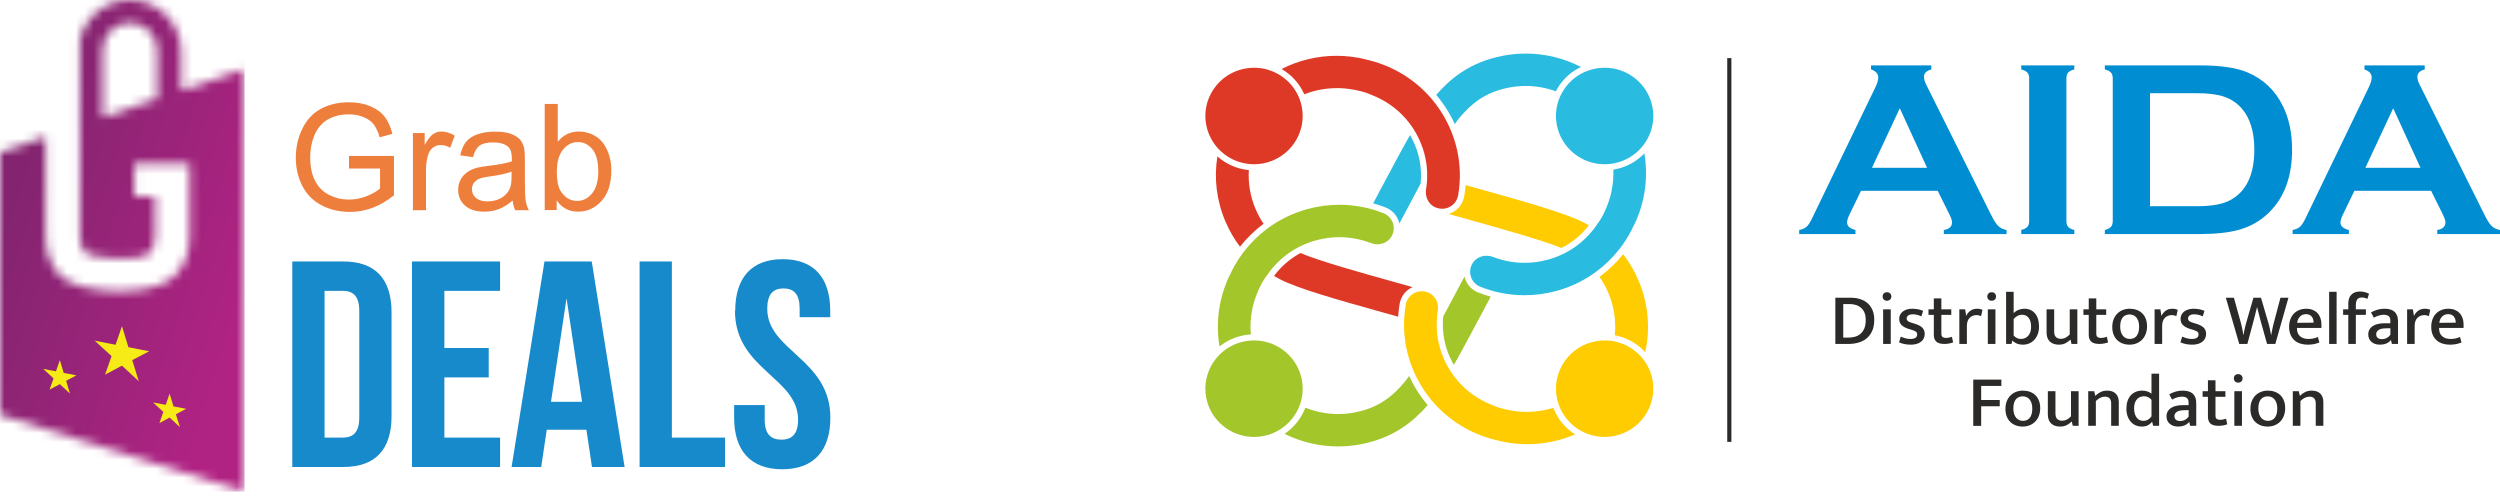 <svg width="280" height="56" viewBox="0 0 280 56" fill="none" xmlns="http://www.w3.org/2000/svg">
<mask id="mask0_1273_334" style="mask-type:luminance" maskUnits="userSpaceOnUse" x="0" y="0" width="28" height="56">
<path d="M17.614 11.048L11.481 13.133V5.605C11.481 3.913 12.862 2.545 14.541 2.545C16.22 2.545 17.601 3.926 17.601 5.605V11.048H17.614ZM0 17.046V46.453L27.39 55.077V7.717L20.282 10.141V5.741C20.282 2.586 17.696 0 14.541 0C11.833 0 9.545 1.895 8.949 4.427V26.483C8.949 27.281 9.152 27.904 9.572 28.337C10.087 28.879 15.692 29.461 16.748 28.337C17.154 27.904 17.371 27.281 17.371 26.483V21.974H15.042V18.332H21.229V26.483C21.229 28.324 20.661 29.813 19.523 30.937C17.032 33.401 8.8 32.913 6.81 30.937C5.673 29.813 5.104 28.324 5.104 26.483V15.313L4.305 15.584L0.014 17.046H0Z" fill="white"/>
</mask>
<g mask="url(#mask0_1273_334)">
<path d="M27.39 -0.014H0V55.063H27.39V-0.014Z" fill="url(#paint0_linear_1273_334)"/>
</g>
<path d="M62.361 19.144C62.361 20.173 62.496 20.918 62.781 21.378C63.241 22.123 63.864 22.502 64.649 22.502C65.285 22.502 65.84 22.231 66.301 21.676C66.761 21.121 67.005 20.295 67.005 19.198C67.005 18.102 66.788 17.249 66.341 16.707C65.894 16.179 65.353 15.909 64.73 15.909C64.107 15.909 63.539 16.179 63.078 16.734C62.618 17.29 62.374 18.088 62.374 19.131M62.374 23.531H61.007V11.644H62.469V15.881C63.092 15.11 63.877 14.731 64.825 14.731C65.353 14.731 65.854 14.839 66.328 15.056C66.802 15.272 67.194 15.57 67.492 15.949C67.79 16.342 68.034 16.802 68.21 17.344C68.386 17.885 68.467 18.467 68.467 19.09C68.467 20.566 68.101 21.703 67.37 22.502C66.639 23.314 65.759 23.707 64.744 23.707C63.728 23.707 62.929 23.287 62.347 22.434V23.517L62.374 23.531ZM57.311 19.212C56.783 19.429 55.984 19.605 54.914 19.754C54.305 19.835 53.885 19.93 53.642 20.038C53.398 20.146 53.195 20.309 53.059 20.512C52.924 20.715 52.856 20.945 52.856 21.202C52.856 21.581 53.005 21.906 53.303 22.163C53.601 22.421 54.034 22.556 54.603 22.556C55.172 22.556 55.672 22.434 56.106 22.191C56.539 21.947 56.864 21.608 57.067 21.189C57.23 20.864 57.297 20.376 57.297 19.74V19.212H57.311ZM57.432 22.448C56.891 22.908 56.363 23.233 55.862 23.423C55.361 23.612 54.819 23.707 54.251 23.707C53.303 23.707 52.572 23.477 52.071 23.017C51.557 22.556 51.313 21.974 51.313 21.256C51.313 20.837 51.408 20.444 51.597 20.106C51.787 19.754 52.044 19.483 52.355 19.266C52.667 19.049 53.019 18.901 53.411 18.792C53.696 18.711 54.129 18.643 54.711 18.576C55.889 18.44 56.769 18.264 57.324 18.075C57.324 17.872 57.324 17.75 57.324 17.696C57.324 17.1 57.189 16.68 56.904 16.436C56.525 16.111 55.97 15.949 55.239 15.949C54.549 15.949 54.034 16.071 53.709 16.315C53.384 16.558 53.141 16.978 52.978 17.601L51.543 17.398C51.678 16.788 51.882 16.288 52.179 15.909C52.477 15.529 52.91 15.245 53.479 15.042C54.048 14.839 54.698 14.744 55.442 14.744C56.187 14.744 56.783 14.825 57.243 15.001C57.703 15.177 58.042 15.394 58.258 15.651C58.475 15.909 58.624 16.247 58.719 16.653C58.759 16.897 58.786 17.357 58.786 17.994V19.93C58.786 21.284 58.813 22.136 58.881 22.502C58.935 22.868 59.057 23.206 59.233 23.544H57.703C57.554 23.233 57.46 22.881 57.419 22.461L57.432 22.448ZM46.249 23.531V14.907H47.563V16.233C47.901 15.624 48.212 15.218 48.497 15.028C48.781 14.825 49.093 14.731 49.431 14.731C49.918 14.731 50.419 14.88 50.934 15.191L50.419 16.545C50.067 16.342 49.715 16.247 49.35 16.247C49.025 16.247 48.74 16.342 48.497 16.531C48.239 16.721 48.063 16.992 47.955 17.33C47.793 17.845 47.712 18.413 47.712 19.036V23.544H46.249V23.531ZM39.087 18.86V17.465H44.124V21.879C43.352 22.488 42.553 22.962 41.727 23.274C40.901 23.585 40.062 23.734 39.195 23.734C38.031 23.734 36.961 23.49 36.014 22.989C35.066 22.488 34.335 21.771 33.861 20.823C33.374 19.875 33.13 18.819 33.13 17.655C33.13 16.491 33.374 15.421 33.861 14.419C34.348 13.417 35.039 12.673 35.946 12.185C36.853 11.698 37.896 11.454 39.087 11.454C39.94 11.454 40.725 11.589 41.416 11.874C42.106 12.158 42.661 12.537 43.054 13.038C43.447 13.539 43.745 14.189 43.948 14.988L42.526 15.38C42.35 14.771 42.12 14.297 41.863 13.945C41.592 13.593 41.226 13.322 40.725 13.119C40.238 12.916 39.696 12.808 39.087 12.808C38.37 12.808 37.747 12.916 37.219 13.133C36.691 13.35 36.271 13.634 35.946 13.999C35.621 14.351 35.377 14.744 35.201 15.177C34.904 15.922 34.741 16.707 34.741 17.574C34.741 18.643 34.917 19.523 35.283 20.241C35.648 20.959 36.176 21.487 36.88 21.839C37.584 22.191 38.315 22.353 39.101 22.353C39.778 22.353 40.441 22.218 41.091 21.96C41.741 21.69 42.228 21.419 42.567 21.108V18.873H39.074L39.087 18.86Z" fill="#EE7E3C"/>
<path d="M82.317 34.809C82.317 41.389 89.385 42.269 89.385 47.008C89.385 48.646 88.667 49.242 87.516 49.242C86.366 49.242 85.648 48.646 85.648 47.008V45.37H82.223V46.778C82.223 50.46 84.064 52.559 87.611 52.559C91.159 52.559 93 50.46 93 46.778C93 40.198 85.932 39.318 85.932 34.579C85.932 32.941 86.596 32.304 87.747 32.304C88.897 32.304 89.561 32.927 89.561 34.579V35.527H92.986V34.809C92.986 31.126 91.172 29.028 87.665 29.028C84.159 29.028 82.344 31.126 82.344 34.809H82.317ZM71.635 52.301H81.207V49.011H75.25V29.285H71.635V52.301ZM63.444 33.36L65.191 45.004H61.711L63.458 33.36H63.444ZM66.274 29.285H60.98L57.297 52.301H60.614L61.237 48.132H65.678L66.301 52.301H69.956L66.274 29.285ZM49.77 32.575H56.011V29.285H46.141V52.301H56.011V49.011H49.77V42.269H54.738V38.979H49.77V32.562V32.575ZM38.397 32.575C39.547 32.575 40.238 33.171 40.238 34.809V46.778C40.238 48.416 39.547 49.011 38.397 49.011H36.352V32.575H38.397ZM32.737 52.301H38.464C42.079 52.301 43.853 50.298 43.853 46.615V34.971C43.853 31.289 42.079 29.285 38.464 29.285H32.737V52.301Z" fill="#178ACB"/>
<path fill-rule="evenodd" clip-rule="evenodd" d="M13.661 36.529L14.379 38.884L16.708 39.345L14.812 40.333L15.543 42.702L13.661 40.956L11.766 41.958L12.497 39.886L10.602 38.153L12.944 38.614L13.661 36.529Z" fill="#F6EB16"/>
<path fill-rule="evenodd" clip-rule="evenodd" d="M6.702 40.333L7.135 41.768L8.556 42.039L7.406 42.648L7.839 44.083L6.702 43.027L5.551 43.636L5.997 42.377L4.847 41.321L6.268 41.592L6.702 40.333Z" fill="#F6EB16"/>
<path fill-rule="evenodd" clip-rule="evenodd" d="M18.995 44.083L19.429 45.518L20.85 45.789L19.7 46.398L20.146 47.834L18.995 46.764L17.858 47.387L18.291 46.128L17.141 45.072L18.562 45.342L18.995 44.083Z" fill="#F6EB16"/>
<g clip-path="url(#clip0_1273_334)">
<path d="M193.917 49.491H193.452V6.509H193.917V49.491Z" fill="#2B2A29"/>
<path d="M217.023 21.371H208.433L207.137 24.038C206.961 24.411 206.871 24.699 206.871 24.911C206.871 25.322 207.185 25.605 207.809 25.761V26.214H201.509V25.761C201.88 25.685 202.166 25.558 202.361 25.374C202.556 25.19 202.78 24.831 203.028 24.297L210.033 9.796C210.256 9.333 210.366 8.965 210.366 8.686C210.366 8.261 210.099 7.959 209.556 7.775V7.322H216.309V7.775C215.756 7.931 215.485 8.205 215.485 8.592C215.485 8.856 215.571 9.163 215.747 9.503L222.995 24.047C223.304 24.666 223.571 25.086 223.804 25.312C224.037 25.539 224.347 25.685 224.737 25.761V26.214H217.709V25.761C218.323 25.657 218.628 25.374 218.628 24.902C218.628 24.703 218.533 24.415 218.347 24.038L217.023 21.371ZM215.833 18.793L212.776 12.123L209.661 18.793H215.833H215.833ZM227.266 24.75V8.771C227.266 8.493 227.199 8.28 227.071 8.134C226.942 7.988 226.714 7.865 226.38 7.775V7.322H232.323V7.775C231.99 7.86 231.761 7.973 231.633 8.129C231.504 8.28 231.437 8.493 231.437 8.771V24.75C231.437 25.038 231.504 25.256 231.637 25.407C231.771 25.562 231.999 25.676 232.323 25.761V26.214H226.38V25.761C226.714 25.666 226.942 25.548 227.071 25.402C227.199 25.256 227.266 25.038 227.266 24.75V24.75ZM236.628 24.75V8.785C236.628 8.497 236.561 8.28 236.433 8.134C236.304 7.987 236.075 7.865 235.742 7.775V7.322H246.366C248.695 7.322 250.48 7.586 251.728 8.11C253.518 8.875 254.837 10.14 255.694 11.901C256.375 13.289 256.713 14.908 256.713 16.758C256.713 20.016 255.704 22.499 253.685 24.207C252.837 24.925 251.847 25.44 250.709 25.751C249.575 26.058 248.128 26.214 246.366 26.214H235.742V25.761C236.075 25.666 236.304 25.548 236.432 25.402C236.561 25.255 236.628 25.038 236.628 24.75L236.628 24.75ZM240.799 23.098H246.028C247.694 23.098 248.947 22.872 249.785 22.419C251.585 21.451 252.485 19.567 252.485 16.759C252.485 14.733 251.999 13.176 251.033 12.099C250.49 11.5 249.837 11.07 249.075 10.82C248.309 10.565 247.294 10.438 246.028 10.438H240.799V23.098L240.799 23.098ZM272.285 21.371H263.695L262.399 24.038C262.223 24.411 262.133 24.699 262.133 24.911C262.133 25.322 262.447 25.605 263.071 25.761V26.214H256.771V25.761C257.142 25.685 257.428 25.558 257.623 25.374C257.818 25.19 258.042 24.831 258.29 24.297L265.295 9.796C265.518 9.333 265.628 8.965 265.628 8.686C265.628 8.261 265.361 7.959 264.818 7.775V7.322H271.571V7.775C271.018 7.931 270.747 8.205 270.747 8.592C270.747 8.856 270.833 9.163 271.009 9.503L278.256 24.047C278.566 24.666 278.833 25.086 279.066 25.312C279.299 25.539 279.609 25.685 279.999 25.761V26.214H272.971V25.761C273.585 25.657 273.89 25.374 273.89 24.902C273.89 24.703 273.795 24.415 273.609 24.038L272.285 21.371ZM271.095 18.793L268.037 12.123L264.923 18.793H271.095H271.095Z" fill="#008DD2"/>
<path d="M207.298 33.346C207.679 33.346 208.03 33.398 208.35 33.502C208.671 33.606 208.947 33.761 209.179 33.966C209.411 34.172 209.592 34.429 209.722 34.738C209.852 35.048 209.917 35.408 209.917 35.819C209.917 36.306 209.839 36.721 209.684 37.063C209.53 37.406 209.321 37.685 209.059 37.901C208.796 38.117 208.49 38.275 208.139 38.373C207.788 38.472 207.419 38.521 207.033 38.521H205.558V33.346H207.298L207.298 33.346ZM206.444 37.815H206.958C207.212 37.815 207.46 37.786 207.7 37.728C207.94 37.671 208.154 37.567 208.342 37.416C208.53 37.266 208.68 37.062 208.794 36.804C208.907 36.547 208.963 36.218 208.963 35.819C208.963 35.249 208.799 34.812 208.47 34.508C208.142 34.204 207.701 34.052 207.149 34.052H206.444V37.815ZM210.911 38.521V34.644H211.764V38.521H210.911ZM211.342 33.683C211.193 33.683 211.074 33.638 210.985 33.547C210.897 33.457 210.853 33.343 210.853 33.206C210.853 33.069 210.897 32.956 210.985 32.865C211.074 32.775 211.193 32.73 211.342 32.73C211.485 32.73 211.603 32.775 211.694 32.865C211.785 32.956 211.831 33.069 211.831 33.206C211.831 33.349 211.785 33.464 211.694 33.551C211.603 33.639 211.485 33.683 211.342 33.683ZM215.195 35.433C215.018 35.35 214.854 35.291 214.702 35.256C214.55 35.22 214.399 35.202 214.25 35.202C214.018 35.202 213.843 35.245 213.724 35.33C213.605 35.415 213.546 35.528 213.546 35.671C213.546 35.78 213.59 35.875 213.679 35.954C213.767 36.033 213.949 36.112 214.225 36.188L214.474 36.262C214.833 36.372 215.105 36.514 215.29 36.689C215.475 36.865 215.568 37.1 215.568 37.396C215.568 37.757 215.43 38.049 215.154 38.271C214.877 38.492 214.499 38.603 214.018 38.603C213.759 38.603 213.517 38.58 213.293 38.534C213.07 38.487 212.869 38.423 212.693 38.34L212.891 37.7C213.052 37.776 213.223 37.84 213.405 37.889C213.588 37.938 213.775 37.963 213.969 37.963C214.206 37.963 214.391 37.922 214.524 37.839C214.656 37.757 214.723 37.631 214.723 37.461C214.723 37.303 214.663 37.189 214.545 37.12C214.426 37.052 214.242 36.98 213.993 36.903L213.737 36.829C213.389 36.714 213.13 36.569 212.962 36.394C212.793 36.218 212.709 35.988 212.709 35.703C212.709 35.534 212.745 35.38 212.817 35.243C212.889 35.106 212.988 34.989 213.115 34.89C213.242 34.792 213.395 34.715 213.575 34.66C213.755 34.605 213.952 34.578 214.167 34.578C214.372 34.578 214.58 34.597 214.793 34.636C215.006 34.674 215.203 34.734 215.386 34.816L215.195 35.432L215.195 35.433ZM218.543 35.268H217.432V37.363C217.432 37.555 217.478 37.683 217.569 37.749C217.66 37.815 217.783 37.848 217.938 37.848C218.048 37.848 218.166 37.835 218.29 37.811C218.414 37.786 218.523 37.757 218.617 37.724L218.75 38.349C218.639 38.392 218.497 38.432 218.323 38.468C218.149 38.503 217.966 38.521 217.772 38.521C217.352 38.521 217.05 38.435 216.865 38.262C216.68 38.09 216.587 37.834 216.587 37.494V35.268H215.99V34.644H216.587V33.42H217.432V34.644H218.543V35.268V35.268ZM219.446 38.521V34.644H220.092L220.217 35.392C220.311 35.161 220.463 34.968 220.672 34.812C220.882 34.656 221.137 34.578 221.435 34.578C221.567 34.578 221.682 34.589 221.779 34.611C221.875 34.633 221.963 34.663 222.04 34.701L221.882 35.408C221.816 35.375 221.74 35.348 221.655 35.326C221.569 35.304 221.471 35.293 221.36 35.293C221.057 35.293 220.802 35.396 220.598 35.601C220.394 35.806 220.291 36.117 220.291 36.533V38.521H219.446V38.521ZM222.636 38.521V34.644H223.49V38.521H222.636ZM223.067 33.683C222.918 33.683 222.799 33.638 222.711 33.547C222.623 33.457 222.578 33.343 222.578 33.206C222.578 33.069 222.623 32.956 222.711 32.865C222.799 32.775 222.918 32.73 223.067 32.73C223.211 32.73 223.328 32.775 223.419 32.865C223.511 32.956 223.556 33.069 223.556 33.206C223.556 33.349 223.511 33.464 223.419 33.551C223.328 33.639 223.211 33.683 223.067 33.683ZM228.371 36.583C228.371 36.895 228.324 37.175 228.23 37.425C228.136 37.674 228.007 37.886 227.844 38.061C227.681 38.237 227.491 38.371 227.273 38.464C227.054 38.557 226.821 38.603 226.572 38.603C226.318 38.603 226.097 38.566 225.909 38.492C225.722 38.419 225.548 38.308 225.387 38.16H225.371L225.296 38.521H224.683V32.681H225.528V35.071C225.689 34.907 225.871 34.784 226.075 34.702C226.28 34.619 226.495 34.578 226.722 34.578C227.23 34.578 227.632 34.755 227.927 35.108C228.223 35.461 228.371 35.953 228.371 36.583V36.583ZM227.484 36.599C227.484 36.183 227.396 35.854 227.219 35.613C227.042 35.372 226.796 35.252 226.481 35.252C226.288 35.252 226.113 35.295 225.955 35.383C225.798 35.471 225.655 35.586 225.528 35.728V37.577C225.628 37.691 225.745 37.785 225.881 37.856C226.016 37.927 226.169 37.963 226.34 37.963C226.49 37.963 226.633 37.935 226.771 37.88C226.91 37.826 227.031 37.744 227.136 37.634C227.241 37.525 227.325 37.383 227.389 37.211C227.452 37.039 227.484 36.834 227.484 36.599L227.484 36.599ZM231.81 34.644H232.663V38.521H232.009L231.901 38.053H231.868C231.73 38.195 231.555 38.323 231.346 38.435C231.136 38.547 230.882 38.603 230.583 38.603C230.169 38.603 229.837 38.488 229.589 38.258C229.34 38.028 229.216 37.683 229.216 37.223V34.644H230.069V37.133C230.069 37.434 230.14 37.645 230.281 37.765C230.422 37.886 230.591 37.946 230.79 37.946C231.006 37.946 231.196 37.901 231.362 37.811C231.528 37.72 231.677 37.601 231.81 37.453V34.644ZM235.895 35.268H234.785V37.363C234.785 37.554 234.83 37.683 234.921 37.749C235.012 37.815 235.135 37.848 235.29 37.848C235.401 37.848 235.518 37.835 235.642 37.811C235.767 37.786 235.876 37.757 235.97 37.724L236.102 38.349C235.992 38.392 235.849 38.432 235.675 38.468C235.501 38.503 235.318 38.521 235.124 38.521C234.704 38.521 234.402 38.435 234.217 38.262C234.032 38.09 233.939 37.834 233.939 37.494V35.268H233.343V34.644H233.939V33.42H234.785V34.644H235.895V35.268V35.268ZM240.469 36.541C240.469 36.864 240.418 37.155 240.316 37.412C240.214 37.669 240.074 37.886 239.897 38.061C239.721 38.236 239.513 38.37 239.276 38.464C239.038 38.557 238.781 38.603 238.505 38.603C238.229 38.603 237.973 38.559 237.739 38.472C237.504 38.384 237.3 38.257 237.125 38.09C236.951 37.923 236.816 37.716 236.719 37.47C236.623 37.223 236.574 36.941 236.574 36.623C236.574 36.295 236.626 36.005 236.728 35.753C236.83 35.501 236.969 35.287 237.146 35.112C237.323 34.937 237.53 34.804 237.768 34.714C238.005 34.623 238.262 34.578 238.538 34.578C238.815 34.578 239.07 34.62 239.305 34.705C239.54 34.79 239.744 34.915 239.918 35.079C240.092 35.243 240.227 35.449 240.324 35.695C240.421 35.942 240.469 36.224 240.469 36.541ZM239.582 36.583C239.582 36.336 239.552 36.127 239.491 35.954C239.431 35.782 239.35 35.641 239.251 35.531C239.152 35.421 239.038 35.342 238.911 35.293C238.784 35.243 238.652 35.219 238.513 35.219C238.381 35.219 238.251 35.241 238.124 35.285C237.997 35.328 237.884 35.402 237.784 35.506C237.685 35.61 237.606 35.75 237.548 35.925C237.49 36.101 237.461 36.32 237.461 36.583C237.461 36.824 237.491 37.032 237.552 37.207C237.613 37.382 237.693 37.526 237.793 37.638C237.892 37.75 238.007 37.833 238.136 37.885C238.266 37.937 238.397 37.963 238.53 37.963C238.663 37.963 238.792 37.941 238.92 37.897C239.047 37.853 239.16 37.778 239.259 37.671C239.359 37.564 239.437 37.422 239.495 37.244C239.553 37.066 239.582 36.845 239.582 36.583V36.583ZM241.314 38.521V34.644H241.961L242.085 35.391C242.179 35.161 242.331 34.968 242.541 34.812C242.751 34.656 243.005 34.578 243.303 34.578C243.436 34.578 243.55 34.589 243.647 34.611C243.744 34.633 243.831 34.663 243.908 34.701L243.751 35.408C243.684 35.375 243.608 35.348 243.523 35.326C243.437 35.304 243.339 35.293 243.229 35.293C242.925 35.293 242.671 35.395 242.466 35.601C242.262 35.806 242.16 36.117 242.16 36.533V38.521H241.314V38.521ZM246.709 35.432C246.532 35.35 246.368 35.291 246.216 35.256C246.064 35.22 245.914 35.202 245.764 35.202C245.532 35.202 245.357 35.245 245.238 35.33C245.119 35.415 245.06 35.528 245.06 35.671C245.06 35.78 245.104 35.875 245.193 35.954C245.281 36.033 245.463 36.111 245.74 36.188L245.988 36.262C246.347 36.372 246.619 36.514 246.804 36.689C246.989 36.864 247.082 37.1 247.082 37.396C247.082 37.757 246.944 38.049 246.668 38.271C246.391 38.492 246.013 38.603 245.532 38.603C245.273 38.603 245.031 38.58 244.807 38.533C244.584 38.487 244.383 38.423 244.207 38.34L244.406 37.7C244.566 37.776 244.737 37.839 244.919 37.889C245.102 37.938 245.289 37.962 245.483 37.962C245.72 37.962 245.905 37.922 246.038 37.839C246.171 37.757 246.237 37.631 246.237 37.461C246.237 37.303 246.177 37.189 246.059 37.12C245.94 37.052 245.756 36.979 245.508 36.903L245.251 36.829C244.903 36.714 244.644 36.569 244.476 36.393C244.307 36.218 244.223 35.988 244.223 35.703C244.223 35.533 244.259 35.38 244.331 35.243C244.403 35.106 244.502 34.989 244.629 34.89C244.756 34.791 244.909 34.715 245.089 34.66C245.269 34.605 245.466 34.578 245.682 34.578C245.886 34.578 246.094 34.597 246.307 34.635C246.52 34.674 246.717 34.734 246.9 34.816L246.709 35.432L246.709 35.432ZM250.198 33.346L250.985 36.188C251.002 36.259 251.024 36.351 251.051 36.463C251.079 36.576 251.105 36.693 251.13 36.817C251.155 36.94 251.178 37.063 251.2 37.186C251.223 37.309 251.242 37.42 251.259 37.519H251.275C251.292 37.42 251.311 37.309 251.333 37.186C251.355 37.063 251.38 36.94 251.408 36.817C251.435 36.693 251.463 36.577 251.49 36.468C251.518 36.358 251.543 36.265 251.565 36.188L252.385 33.346H253.231L254.059 36.172C254.081 36.237 254.106 36.328 254.134 36.443C254.162 36.558 254.189 36.678 254.217 36.804C254.244 36.93 254.271 37.058 254.295 37.186C254.32 37.315 254.341 37.426 254.358 37.519H254.374C254.391 37.42 254.411 37.311 254.436 37.19C254.461 37.07 254.486 36.948 254.511 36.825C254.536 36.702 254.562 36.583 254.59 36.468C254.617 36.352 254.642 36.254 254.664 36.172L255.41 33.346H256.305L254.838 38.521H253.91L253.139 35.753C253.079 35.523 253.022 35.304 252.97 35.096C252.917 34.888 252.86 34.66 252.8 34.414H252.783C252.722 34.66 252.667 34.885 252.617 35.087C252.568 35.29 252.512 35.507 252.452 35.736L251.706 38.521H250.794L249.294 33.346H250.198L250.198 33.346ZM260.001 36.73H257.258V36.763C257.258 37.157 257.374 37.456 257.606 37.659C257.838 37.861 258.145 37.963 258.526 37.963C258.736 37.963 258.925 37.945 259.093 37.909C259.262 37.874 259.432 37.818 259.603 37.741L259.769 38.357C259.609 38.428 259.418 38.487 259.197 38.534C258.976 38.58 258.733 38.603 258.468 38.603C258.186 38.603 257.918 38.565 257.664 38.489C257.41 38.412 257.188 38.291 256.997 38.127C256.807 37.963 256.656 37.755 256.546 37.503C256.435 37.251 256.38 36.95 256.38 36.599C256.38 36.298 256.425 36.023 256.516 35.774C256.608 35.524 256.737 35.311 256.906 35.133C257.074 34.955 257.279 34.818 257.519 34.722C257.759 34.626 258.026 34.578 258.319 34.578C258.573 34.578 258.804 34.619 259.011 34.702C259.218 34.784 259.395 34.9 259.541 35.051C259.688 35.201 259.801 35.385 259.881 35.601C259.961 35.818 260.001 36.057 260.001 36.32V36.731L260.001 36.73ZM259.122 36.139C259.122 36.008 259.106 35.884 259.073 35.769C259.04 35.654 258.99 35.554 258.924 35.469C258.857 35.385 258.77 35.316 258.663 35.264C258.555 35.212 258.426 35.186 258.277 35.186C258.001 35.186 257.776 35.274 257.602 35.449C257.428 35.624 257.321 35.86 257.283 36.155L259.122 36.139L259.122 36.139ZM260.863 38.521V32.681H261.7V38.521H260.863ZM264.335 32.648C264.506 32.648 264.68 32.671 264.857 32.718C265.034 32.764 265.191 32.823 265.329 32.894L265.155 33.469C265.05 33.425 264.949 33.39 264.853 33.362C264.756 33.335 264.653 33.321 264.542 33.321C264.299 33.321 264.124 33.388 264.016 33.523C263.908 33.657 263.854 33.888 263.854 34.217V34.644H264.981V35.268H263.854V38.521H263.009V35.268H262.429V34.644H263.009V33.987C263.009 33.56 263.125 33.23 263.357 32.997C263.589 32.764 263.915 32.648 264.335 32.648H264.335ZM265.553 34.989C265.807 34.852 266.052 34.749 266.286 34.681C266.521 34.612 266.782 34.578 267.069 34.578C267.29 34.578 267.493 34.603 267.678 34.652C267.863 34.701 268.022 34.781 268.155 34.89C268.288 35 268.391 35.146 268.466 35.33C268.54 35.513 268.578 35.736 268.578 35.999V38.521H267.89L267.799 38.102H267.774C267.619 38.278 267.44 38.405 267.235 38.484C267.031 38.564 266.804 38.603 266.556 38.603C266.163 38.603 265.847 38.499 265.607 38.291C265.367 38.083 265.246 37.807 265.246 37.462C265.246 37.248 265.291 37.063 265.379 36.907C265.467 36.751 265.592 36.621 265.752 36.517C265.912 36.413 266.103 36.335 266.324 36.283C266.545 36.231 266.788 36.205 267.053 36.205H267.716V35.909C267.716 35.663 267.649 35.492 267.517 35.396C267.384 35.3 267.202 35.252 266.97 35.252C266.826 35.252 266.665 35.275 266.485 35.322C266.306 35.368 266.1 35.455 265.868 35.581L265.553 34.989L265.553 34.989ZM267.724 36.763L267.202 36.772C266.81 36.782 266.534 36.851 266.373 36.977C266.213 37.103 266.133 37.251 266.133 37.42C266.133 37.53 266.151 37.62 266.187 37.691C266.223 37.763 266.271 37.82 266.332 37.864C266.393 37.908 266.463 37.939 266.543 37.959C266.623 37.978 266.705 37.987 266.788 37.987C266.959 37.987 267.129 37.945 267.297 37.86C267.466 37.775 267.608 37.653 267.724 37.494V36.763V36.763ZM269.597 38.521V34.644H270.243L270.367 35.392C270.461 35.161 270.613 34.968 270.823 34.812C271.033 34.656 271.287 34.578 271.586 34.578C271.718 34.578 271.833 34.589 271.929 34.611C272.026 34.633 272.113 34.663 272.19 34.702L272.033 35.408C271.967 35.375 271.891 35.348 271.805 35.326C271.719 35.304 271.621 35.293 271.511 35.293C271.207 35.293 270.953 35.396 270.749 35.601C270.544 35.806 270.442 36.117 270.442 36.533V38.521H269.597V38.521ZM275.919 36.73H273.177V36.763C273.177 37.158 273.293 37.456 273.525 37.659C273.757 37.861 274.063 37.963 274.445 37.963C274.654 37.963 274.844 37.945 275.012 37.909C275.181 37.874 275.351 37.818 275.522 37.741L275.688 38.357C275.527 38.428 275.337 38.487 275.116 38.534C274.895 38.58 274.652 38.604 274.387 38.604C274.105 38.604 273.837 38.565 273.583 38.489C273.329 38.412 273.106 38.291 272.916 38.127C272.725 37.963 272.575 37.755 272.464 37.503C272.354 37.251 272.298 36.95 272.298 36.599C272.298 36.298 272.344 36.023 272.435 35.774C272.526 35.524 272.656 35.311 272.825 35.133C272.993 34.955 273.198 34.818 273.438 34.722C273.678 34.626 273.945 34.578 274.237 34.578C274.492 34.578 274.722 34.62 274.929 34.702C275.136 34.784 275.313 34.9 275.46 35.051C275.606 35.201 275.719 35.385 275.799 35.601C275.88 35.818 275.92 36.057 275.92 36.32V36.731L275.919 36.73ZM275.041 36.139C275.041 36.008 275.025 35.884 274.991 35.769C274.958 35.654 274.909 35.554 274.842 35.47C274.776 35.385 274.689 35.316 274.581 35.264C274.473 35.212 274.345 35.186 274.196 35.186C273.92 35.186 273.695 35.274 273.52 35.449C273.346 35.624 273.24 35.86 273.201 36.156L275.041 36.139L275.041 36.139ZM224.153 42.518V43.225H221.891V44.802H223.971V45.5H221.891V47.694H221.004V42.518H224.153V42.518ZM228.503 45.714C228.503 46.037 228.452 46.327 228.35 46.584C228.248 46.842 228.108 47.058 227.932 47.233C227.755 47.409 227.548 47.543 227.31 47.636C227.073 47.729 226.816 47.776 226.539 47.776C226.263 47.776 226.008 47.732 225.773 47.644C225.538 47.556 225.334 47.429 225.16 47.262C224.986 47.095 224.85 46.888 224.754 46.642C224.657 46.395 224.609 46.113 224.609 45.796C224.609 45.467 224.66 45.177 224.762 44.925C224.864 44.673 225.004 44.46 225.18 44.284C225.357 44.109 225.564 43.976 225.802 43.886C226.039 43.795 226.296 43.75 226.573 43.75C226.849 43.75 227.104 43.793 227.339 43.878C227.574 43.963 227.778 44.087 227.952 44.252C228.126 44.416 228.262 44.621 228.358 44.868C228.455 45.114 228.503 45.396 228.503 45.714ZM227.617 45.755C227.617 45.508 227.586 45.299 227.526 45.126C227.465 44.954 227.385 44.813 227.285 44.703C227.186 44.594 227.073 44.514 226.946 44.465C226.818 44.416 226.686 44.391 226.548 44.391C226.415 44.391 226.285 44.413 226.158 44.457C226.031 44.501 225.918 44.575 225.818 44.679C225.719 44.783 225.64 44.922 225.582 45.098C225.524 45.273 225.495 45.492 225.495 45.755C225.495 45.996 225.526 46.204 225.586 46.379C225.647 46.554 225.727 46.698 225.827 46.81C225.926 46.923 226.041 47.005 226.171 47.057C226.3 47.109 226.432 47.135 226.564 47.135C226.697 47.135 226.827 47.113 226.954 47.069C227.081 47.025 227.194 46.95 227.293 46.843C227.393 46.736 227.472 46.594 227.53 46.416C227.588 46.238 227.617 46.018 227.617 45.755V45.755ZM231.951 43.816H232.804V47.693H232.149L232.042 47.225H232.009C231.87 47.367 231.696 47.495 231.486 47.607C231.277 47.719 231.023 47.776 230.724 47.776C230.31 47.776 229.978 47.66 229.73 47.431C229.481 47.2 229.357 46.855 229.357 46.395V43.816H230.21V46.305C230.21 46.606 230.281 46.817 230.422 46.938C230.563 47.058 230.732 47.118 230.931 47.118C231.147 47.118 231.337 47.073 231.503 46.983C231.669 46.892 231.818 46.773 231.951 46.626V43.816ZM234.735 47.693H233.881V43.816H234.553L234.669 44.334C234.862 44.147 235.065 44.004 235.278 43.902C235.49 43.801 235.732 43.75 236.003 43.75C236.417 43.75 236.738 43.863 236.964 44.087C237.191 44.312 237.304 44.632 237.304 45.048V47.693H236.45V45.155C236.45 44.931 236.392 44.752 236.276 44.621C236.16 44.49 235.986 44.424 235.754 44.424C235.577 44.424 235.402 44.466 235.228 44.551C235.054 44.636 234.89 44.758 234.735 44.917V47.693V47.693ZM240.966 41.853H241.82V47.693H241.149L241.049 47.266H241.016C240.873 47.431 240.712 47.556 240.536 47.644C240.359 47.732 240.13 47.776 239.848 47.776C239.627 47.776 239.416 47.733 239.214 47.648C239.012 47.563 238.833 47.436 238.675 47.266C238.518 47.096 238.392 46.886 238.298 46.634C238.204 46.382 238.157 46.092 238.157 45.763C238.157 45.456 238.197 45.18 238.277 44.933C238.358 44.687 238.474 44.476 238.626 44.301C238.777 44.126 238.964 43.99 239.185 43.894C239.406 43.798 239.657 43.75 239.939 43.75C240.132 43.75 240.32 43.781 240.502 43.841C240.685 43.901 240.839 43.986 240.966 44.096V41.853V41.853ZM240.966 44.777C240.734 44.514 240.455 44.383 240.13 44.383C239.986 44.383 239.848 44.407 239.715 44.457C239.583 44.506 239.464 44.585 239.359 44.695C239.254 44.804 239.171 44.944 239.11 45.114C239.05 45.284 239.019 45.492 239.019 45.738C239.019 45.985 239.048 46.196 239.106 46.371C239.164 46.546 239.24 46.691 239.334 46.806C239.428 46.921 239.537 47.005 239.661 47.057C239.786 47.109 239.914 47.135 240.047 47.135C240.246 47.135 240.421 47.091 240.573 47.003C240.725 46.916 240.856 46.792 240.967 46.634V44.777H240.966ZM242.955 44.161C243.209 44.024 243.454 43.921 243.689 43.853C243.924 43.784 244.185 43.75 244.472 43.75C244.693 43.75 244.896 43.775 245.081 43.824C245.266 43.873 245.425 43.953 245.557 44.062C245.69 44.172 245.794 44.318 245.868 44.502C245.943 44.685 245.98 44.908 245.98 45.171V47.693H245.292L245.201 47.274H245.176C245.022 47.45 244.842 47.577 244.638 47.656C244.433 47.736 244.207 47.776 243.958 47.776C243.566 47.776 243.25 47.671 243.009 47.463C242.769 47.255 242.649 46.979 242.649 46.634C242.649 46.42 242.693 46.235 242.781 46.079C242.87 45.923 242.994 45.793 243.154 45.689C243.315 45.585 243.505 45.507 243.726 45.455C243.947 45.403 244.19 45.377 244.455 45.377H245.118V45.081C245.118 44.835 245.052 44.663 244.919 44.568C244.787 44.472 244.604 44.424 244.372 44.424C244.229 44.424 244.067 44.447 243.888 44.494C243.708 44.54 243.502 44.627 243.27 44.752L242.955 44.161L242.955 44.161ZM245.126 45.935L244.604 45.944C244.212 45.955 243.936 46.023 243.776 46.149C243.615 46.275 243.535 46.423 243.535 46.593C243.535 46.702 243.553 46.792 243.589 46.864C243.625 46.935 243.674 46.992 243.734 47.036C243.795 47.08 243.866 47.111 243.946 47.13C244.026 47.15 244.107 47.159 244.19 47.159C244.361 47.159 244.531 47.117 244.7 47.032C244.868 46.947 245.01 46.825 245.126 46.666V45.935V45.935ZM249.245 44.44H248.134V46.535C248.134 46.727 248.18 46.855 248.271 46.921C248.362 46.987 248.485 47.02 248.64 47.02C248.75 47.02 248.868 47.007 248.992 46.983C249.117 46.958 249.226 46.929 249.319 46.896L249.452 47.521C249.342 47.565 249.199 47.604 249.025 47.64C248.851 47.675 248.668 47.693 248.474 47.693C248.054 47.693 247.752 47.607 247.567 47.434C247.382 47.262 247.289 47.006 247.289 46.666V44.44H246.693V43.816H247.289V42.592H248.134V43.816H249.245V44.44V44.44ZM250.248 47.693V43.816H251.101V47.693H250.248ZM250.678 42.855C250.529 42.855 250.411 42.81 250.322 42.719C250.234 42.629 250.19 42.515 250.19 42.378C250.19 42.241 250.234 42.128 250.322 42.037C250.411 41.947 250.529 41.902 250.678 41.902C250.822 41.902 250.939 41.947 251.031 42.037C251.122 42.128 251.167 42.241 251.167 42.378C251.167 42.521 251.122 42.636 251.031 42.723C250.939 42.811 250.822 42.855 250.678 42.855ZM255.94 45.714C255.94 46.037 255.889 46.327 255.787 46.584C255.685 46.842 255.545 47.058 255.369 47.233C255.192 47.408 254.985 47.543 254.747 47.636C254.51 47.729 254.253 47.775 253.976 47.775C253.7 47.775 253.445 47.732 253.21 47.644C252.975 47.556 252.771 47.429 252.597 47.262C252.423 47.095 252.287 46.888 252.191 46.642C252.094 46.395 252.046 46.113 252.046 45.796C252.046 45.467 252.097 45.177 252.199 44.925C252.301 44.673 252.441 44.459 252.617 44.284C252.794 44.109 253.001 43.976 253.239 43.886C253.477 43.795 253.733 43.75 254.01 43.75C254.286 43.75 254.541 43.793 254.776 43.877C255.011 43.962 255.215 44.087 255.389 44.251C255.563 44.416 255.699 44.621 255.795 44.867C255.892 45.114 255.94 45.396 255.94 45.714ZM255.054 45.755C255.054 45.508 255.023 45.299 254.963 45.126C254.902 44.954 254.822 44.813 254.722 44.703C254.623 44.593 254.51 44.514 254.383 44.465C254.256 44.416 254.123 44.391 253.985 44.391C253.852 44.391 253.722 44.413 253.595 44.457C253.468 44.501 253.355 44.574 253.256 44.678C253.156 44.783 253.077 44.922 253.019 45.097C252.961 45.273 252.932 45.492 252.932 45.755C252.932 45.996 252.963 46.204 253.024 46.379C253.084 46.554 253.164 46.698 253.264 46.81C253.363 46.922 253.478 47.005 253.608 47.057C253.738 47.109 253.869 47.135 254.001 47.135C254.134 47.135 254.264 47.113 254.391 47.069C254.518 47.025 254.631 46.95 254.731 46.843C254.83 46.736 254.909 46.594 254.967 46.416C255.025 46.238 255.054 46.017 255.054 45.755V45.755ZM257.647 47.693H256.794V43.816H257.465L257.581 44.334C257.774 44.147 257.977 44.004 258.19 43.902C258.403 43.801 258.645 43.75 258.915 43.75C259.33 43.75 259.65 43.862 259.877 44.087C260.103 44.312 260.216 44.632 260.216 45.048V47.693H259.363V45.155C259.363 44.93 259.305 44.752 259.189 44.621C259.073 44.489 258.899 44.424 258.667 44.424C258.49 44.424 258.314 44.466 258.141 44.551C257.967 44.636 257.802 44.758 257.647 44.917V47.693V47.693Z" fill="#2B2A29"/>
<path fill-rule="evenodd" clip-rule="evenodd" d="M161.99 13.523C161.546 12.675 161.016 11.885 160.414 11.164C160.339 11.074 160.264 10.986 160.187 10.898C160.11 10.811 160.032 10.725 159.953 10.64C158.105 8.649 155.668 7.246 152.929 6.65L152.897 6.643L152.867 6.63C152.846 6.622 152.829 6.616 152.813 6.611C151.791 6.372 150.741 6.251 149.689 6.251C147.533 6.251 145.424 6.764 143.536 7.729C144.652 8.374 145.553 9.361 146.08 10.561C147.198 10.12 148.399 9.884 149.621 9.875C149.631 9.875 149.644 9.875 149.659 9.872L149.69 9.87C149.731 9.869 149.779 9.869 149.837 9.869C150.215 9.869 150.845 9.901 151.702 10.058C152.776 10.255 153.349 10.51 153.767 10.697C153.91 10.76 154.032 10.815 154.155 10.858L154.181 10.87C155.664 11.551 156.921 12.561 157.88 13.83C157.955 13.93 158.029 14.031 158.1 14.134C158.173 14.238 158.244 14.344 158.312 14.451C158.465 14.69 158.609 14.938 158.742 15.192C159.405 16.458 159.773 17.822 159.835 19.214C159.846 19.45 159.848 19.687 159.841 19.924C159.84 19.943 159.84 19.962 159.839 19.982C159.833 20.158 159.822 20.335 159.806 20.512C159.798 20.595 159.789 20.678 159.78 20.762C159.763 20.905 159.743 21.049 159.72 21.193C159.694 21.353 159.687 21.511 159.698 21.665C159.751 22.403 160.209 23.045 160.9 23.28C161.1 23.348 161.307 23.383 161.513 23.383C162.407 23.383 163.165 22.747 163.314 21.871C163.389 21.428 163.442 20.985 163.473 20.542C163.481 20.426 163.487 20.309 163.492 20.193C163.497 20.075 163.501 19.958 163.503 19.841C163.526 18.326 163.288 16.829 162.795 15.393C162.748 15.255 162.698 15.118 162.646 14.982C162.596 14.85 162.543 14.718 162.489 14.587C162.339 14.227 162.172 13.873 161.989 13.523L161.99 13.523ZM145.45 10.835C144.925 9.639 143.982 8.68 142.82 8.123C142.693 8.062 142.564 8.006 142.432 7.955C142.297 7.902 142.158 7.855 142.018 7.813C141.522 7.665 140.998 7.586 140.458 7.586C140.115 7.586 139.769 7.62 139.429 7.683C137.998 7.955 136.761 8.762 135.943 9.955C135.124 11.15 134.825 12.588 135.098 14.005C135.245 14.764 135.547 15.46 135.969 16.064C136.053 16.184 136.142 16.3 136.234 16.413C136.321 16.517 136.411 16.618 136.504 16.715C137.392 17.64 138.602 18.247 139.934 18.371C140.046 18.382 140.16 18.389 140.274 18.392C140.331 18.394 140.388 18.395 140.445 18.395C140.505 18.395 140.565 18.394 140.625 18.392C140.909 18.382 141.194 18.351 141.475 18.298C144.427 17.739 146.369 14.902 145.805 11.976C145.772 11.808 145.732 11.642 145.685 11.48C145.652 11.369 145.616 11.259 145.576 11.151C145.537 11.044 145.495 10.939 145.45 10.835H145.45ZM139.869 19.05C138.533 18.925 137.307 18.371 136.348 17.516C135.955 19.931 136.243 22.443 137.243 24.794C137.717 25.907 138.275 26.84 138.88 27.629C139.645 26.658 140.533 25.795 141.52 25.06C141.19 24.576 140.885 24.024 140.614 23.386C140.028 22.008 139.78 20.521 139.869 19.05V19.05ZM155.873 31.502C152.783 30.642 147.81 29.258 145.652 28.342C144.523 28.95 143.537 29.792 142.744 30.834C142.728 30.859 142.712 30.884 142.695 30.909C142.91 31.033 143.122 31.15 143.328 31.26C145.195 32.257 149.666 33.54 154.885 34.993C155.467 35.154 156.056 35.318 156.591 35.469C156.623 34.985 156.679 34.5 156.762 34.015C156.907 33.171 157.461 32.489 158.203 32.156C157.586 31.979 156.816 31.765 155.873 31.502L155.873 31.502Z" fill="#DE3926"/>
<path fill-rule="evenodd" clip-rule="evenodd" d="M157.251 42.862C156.036 44.279 154.524 45.664 151.704 46.2C151.098 46.314 150.479 46.373 149.866 46.373C148.614 46.373 147.365 46.125 146.202 45.658C145.753 46.845 144.938 47.876 143.867 48.589C145.715 49.507 147.767 50 149.864 50C150.707 50 151.556 49.92 152.391 49.761C156.233 49.034 158.422 47.063 159.898 45.373C159.229 44.587 158.643 43.723 158.155 42.791C158.036 42.563 157.923 42.333 157.818 42.101C157.605 42.413 157.414 42.671 157.251 42.862L157.251 42.862ZM161.644 35.445C161.466 37.187 161.801 38.921 162.624 40.493C162.69 40.62 162.76 40.746 162.832 40.869C163.825 39.118 164.942 37.027 166.132 34.783C166.413 34.252 166.697 33.716 166.958 33.228C166.486 33.097 166.019 32.94 165.558 32.759C164.868 32.489 164.338 31.933 164.1 31.237C164.07 31.149 164.046 31.06 164.026 30.971C163.723 31.533 163.35 32.236 162.894 33.097C162.523 33.796 162.097 34.601 161.644 35.445L161.644 35.445ZM140.092 37.458C140.008 36.525 140.061 35.579 140.253 34.649C140.256 34.641 140.258 34.627 140.259 34.613L140.263 34.582C140.31 34.331 140.462 33.641 140.869 32.67C141.182 31.92 141.468 31.45 141.707 31.107C141.778 31.004 141.845 30.913 141.907 30.829C141.914 30.819 141.921 30.809 141.929 30.8C141.995 30.711 142.054 30.631 142.108 30.552C142.13 30.521 142.15 30.49 142.17 30.459L142.185 30.436C142.941 29.439 143.859 28.613 144.904 27.981C145.019 27.912 145.135 27.845 145.253 27.78C145.376 27.713 145.5 27.648 145.627 27.586C146.189 27.308 146.782 27.083 147.401 26.915C148.257 26.681 149.135 26.562 150.009 26.562C150.729 26.562 151.442 26.642 152.142 26.799C152.311 26.837 152.478 26.879 152.645 26.926C152.941 27.009 153.235 27.107 153.525 27.218C153.629 27.258 153.736 27.29 153.843 27.312C153.98 27.341 154.119 27.355 154.26 27.355C154.922 27.355 155.509 27.038 155.83 26.509C156.117 26.037 156.178 25.493 156.003 24.981C155.83 24.475 155.445 24.071 154.944 23.875C154.458 23.684 153.964 23.521 153.466 23.388C153.351 23.357 153.237 23.328 153.122 23.301C153.006 23.273 152.89 23.247 152.774 23.223C151.867 23.031 150.944 22.934 150.014 22.934C148.813 22.934 147.607 23.097 146.431 23.418C145.01 23.805 143.684 24.414 142.493 25.211C142.397 25.275 142.302 25.34 142.208 25.407C142.114 25.473 142.021 25.541 141.928 25.609C140.949 26.339 140.073 27.202 139.325 28.175C139.254 28.268 139.183 28.361 139.114 28.456C139.045 28.552 138.977 28.648 138.91 28.745C138.473 29.38 138.088 30.057 137.761 30.77L137.748 30.8L137.729 30.825C137.715 30.844 137.706 30.86 137.7 30.874C136.507 33.369 136.139 36.145 136.585 38.803C137.362 38.177 138.288 37.747 139.299 37.555C139.561 37.506 139.826 37.473 140.092 37.458V37.458ZM145.77 44.715C145.93 44.013 145.95 43.269 145.805 42.518C145.341 40.112 143.303 38.33 140.876 38.145C140.759 38.136 140.641 38.131 140.522 38.129C140.501 38.129 140.479 38.129 140.458 38.129C140.365 38.129 140.271 38.132 140.177 38.136C139.927 38.149 139.676 38.179 139.429 38.226C138.405 38.42 137.481 38.889 136.738 39.576C136.638 39.669 136.541 39.766 136.448 39.867C136.354 39.968 136.263 40.073 136.176 40.182C136.095 40.284 136.018 40.389 135.943 40.498C135.124 41.691 134.825 43.13 135.098 44.548C135.589 47.091 137.838 48.937 140.445 48.937C140.788 48.937 141.135 48.904 141.475 48.84C141.805 48.777 142.122 48.686 142.425 48.57C142.556 48.519 142.685 48.464 142.811 48.404C142.933 48.346 143.052 48.283 143.168 48.217C144.287 47.578 145.135 46.564 145.572 45.38C145.612 45.273 145.648 45.164 145.681 45.054C145.714 44.942 145.744 44.829 145.77 44.715L145.77 44.715Z" fill="#A3C62A"/>
<path fill-rule="evenodd" clip-rule="evenodd" d="M174.88 27.774C176.076 27.173 177.119 26.316 177.954 25.239C177.776 25.137 177.6 25.041 177.428 24.949C175.561 23.952 171.089 22.668 165.87 21.215C165.283 21.052 164.688 20.887 164.149 20.734C164.115 21.151 164.063 21.568 163.992 21.985C163.829 22.946 163.134 23.696 162.235 23.962C162.899 24.155 163.771 24.398 164.882 24.707C167.87 25.539 172.618 26.86 174.88 27.774ZM181.793 28.474C181.022 29.434 180.129 30.286 179.139 31.011C179.506 31.526 179.844 32.123 180.142 32.823C180.78 34.324 181.017 35.953 180.856 37.55C182.185 37.797 183.376 38.474 184.264 39.441C184.854 36.799 184.616 34.01 183.513 31.414C183.018 30.251 182.43 29.285 181.793 28.474ZM180.079 38.14C179.963 38.133 179.845 38.129 179.727 38.129C179.384 38.129 179.038 38.162 178.698 38.226C177.267 38.498 176.03 39.304 175.212 40.498C174.395 41.691 174.095 43.13 174.367 44.547C174.384 44.634 174.403 44.719 174.423 44.804C174.451 44.916 174.482 45.027 174.516 45.136C174.55 45.245 174.587 45.352 174.627 45.457C175.102 46.691 176.012 47.695 177.157 48.302C177.284 48.369 177.414 48.431 177.547 48.489C177.683 48.548 177.822 48.601 177.963 48.649C178.515 48.836 179.105 48.937 179.715 48.937C180.058 48.937 180.404 48.904 180.744 48.84C183.696 48.28 185.639 45.444 185.075 42.518C184.97 41.974 184.784 41.461 184.532 40.992C184.459 40.857 184.381 40.726 184.298 40.599C184.221 40.481 184.14 40.366 184.054 40.255C183.253 39.216 182.086 38.482 180.763 38.227C180.651 38.206 180.539 38.188 180.426 38.173C180.311 38.159 180.196 38.148 180.079 38.14V38.14ZM170.919 46.131C170.541 46.131 169.91 46.099 169.053 45.942C167.98 45.745 167.406 45.489 166.987 45.303C166.846 45.239 166.722 45.185 166.601 45.141L166.574 45.131C165.091 44.448 163.834 43.439 162.875 42.169C162.8 42.07 162.727 41.969 162.655 41.866C162.582 41.762 162.512 41.656 162.443 41.548C162.29 41.309 162.146 41.062 162.013 40.807C161.351 39.542 160.983 38.178 160.92 36.787C160.912 36.602 160.909 36.417 160.911 36.232C160.912 36.18 160.913 36.127 160.914 36.075C160.918 35.958 160.923 35.839 160.931 35.721C160.942 35.56 160.957 35.398 160.976 35.237C160.993 35.093 161.013 34.95 161.036 34.806C161.054 34.693 161.063 34.581 161.063 34.471C161.06 33.677 160.587 32.969 159.855 32.72C159.654 32.652 159.448 32.617 159.242 32.617C158.348 32.617 157.591 33.253 157.442 34.128C157.354 34.639 157.297 35.152 157.27 35.663C157.264 35.78 157.259 35.897 157.256 36.014C157.253 36.132 157.251 36.25 157.251 36.367C157.251 37.811 157.49 39.238 157.96 40.608C158.007 40.745 158.057 40.882 158.109 41.018C158.159 41.151 158.212 41.282 158.266 41.413C158.416 41.773 158.583 42.127 158.765 42.477C159.209 43.325 159.738 44.114 160.341 44.836C160.416 44.925 160.492 45.014 160.569 45.102C160.646 45.189 160.723 45.275 160.802 45.36C162.65 47.351 165.088 48.754 167.827 49.351L167.859 49.356L167.889 49.369C167.91 49.379 167.927 49.385 167.943 49.388C168.963 49.627 170.014 49.749 171.066 49.749C172.916 49.749 174.732 49.37 176.404 48.653C175.312 47.957 174.45 46.923 173.978 45.683C173.064 45.966 172.106 46.117 171.134 46.124C171.124 46.124 171.113 46.126 171.098 46.127L171.066 46.13C171.026 46.13 170.977 46.131 170.919 46.131L170.919 46.131Z" fill="#FECC00"/>
<path fill-rule="evenodd" clip-rule="evenodd" d="M166.495 28.644C165.833 28.644 165.247 28.961 164.924 29.491C164.639 29.964 164.577 30.506 164.752 31.018C164.924 31.525 165.311 31.928 165.811 32.125C166.297 32.316 166.79 32.478 167.289 32.612C167.403 32.642 167.518 32.671 167.633 32.699C167.748 32.726 167.864 32.752 167.981 32.777C168.888 32.969 169.811 33.066 170.742 33.066C171.942 33.066 173.147 32.903 174.324 32.582C175.699 32.206 176.987 31.623 178.149 30.863C178.246 30.8 178.342 30.735 178.437 30.67C178.532 30.604 178.626 30.537 178.719 30.469C179.704 29.75 180.587 28.898 181.344 27.935C181.416 27.843 181.487 27.751 181.556 27.657C181.627 27.563 181.695 27.468 181.763 27.372C182.234 26.703 182.646 25.987 182.993 25.23L183.007 25.2L183.026 25.174C183.04 25.155 183.048 25.14 183.056 25.126C184.251 22.626 184.617 19.844 184.168 17.182C183.314 18.074 182.182 18.72 180.873 18.968C180.813 18.98 180.753 18.99 180.693 19C180.726 19.783 180.663 20.573 180.501 21.351C180.499 21.359 180.498 21.371 180.497 21.387L180.492 21.419C180.434 21.731 180.277 22.395 179.887 23.331C179.528 24.19 179.202 24.682 178.946 25.036C178.905 25.094 178.865 25.148 178.827 25.199C178.798 25.239 178.77 25.276 178.743 25.313C178.685 25.392 178.633 25.466 178.586 25.541L178.569 25.564C178.562 25.574 178.554 25.584 178.547 25.594C177.751 26.636 176.776 27.49 175.665 28.127C175.545 28.197 175.423 28.263 175.3 28.327C175.169 28.395 175.037 28.459 174.903 28.521C174.408 28.75 173.891 28.939 173.353 29.085C172.497 29.319 171.619 29.437 170.746 29.437C170.026 29.437 169.312 29.358 168.612 29.2C168.444 29.163 168.277 29.12 168.111 29.074C167.814 28.991 167.52 28.893 167.229 28.781C167.124 28.741 167.017 28.709 166.909 28.686C166.773 28.658 166.635 28.644 166.495 28.644L166.495 28.644ZM174.61 11.107C174.264 12.024 174.177 13.02 174.367 14.005C174.858 16.549 177.106 18.395 179.714 18.395C179.795 18.395 179.875 18.393 179.956 18.39C180.071 18.385 180.186 18.376 180.302 18.363C180.415 18.351 180.528 18.335 180.64 18.316C180.675 18.311 180.709 18.304 180.744 18.298C182.082 18.044 183.213 17.323 183.997 16.337C184.092 16.218 184.181 16.095 184.266 15.968C184.353 15.838 184.434 15.704 184.509 15.567C185.09 14.507 185.32 13.251 185.074 11.977C184.584 9.433 182.335 7.587 179.726 7.587C179.392 7.587 179.054 7.618 178.722 7.679C178.714 7.68 178.706 7.682 178.697 7.684C178.548 7.712 178.401 7.746 178.256 7.786C178.11 7.826 177.967 7.872 177.826 7.923C176.767 8.31 175.858 9.012 175.212 9.956C175.094 10.127 174.987 10.304 174.891 10.485C174.838 10.585 174.788 10.687 174.742 10.789C174.695 10.894 174.651 11 174.61 11.107H174.61ZM163.504 13.137C164.719 11.72 166.231 10.334 169.051 9.8C169.657 9.686 170.276 9.627 170.89 9.627C172.033 9.627 173.175 9.833 174.251 10.226C174.367 10.002 174.498 9.784 174.642 9.572C175.262 8.667 176.096 7.96 177.067 7.501C175.173 6.526 173.056 6 170.892 6C170.049 6 169.199 6.08 168.364 6.238C164.522 6.966 162.334 8.936 160.857 10.626C161.527 11.412 162.112 12.276 162.6 13.208C162.719 13.436 162.832 13.666 162.938 13.898C163.15 13.586 163.34 13.328 163.504 13.137L163.504 13.137ZM157.862 22.904C158.232 22.205 158.658 21.402 159.109 20.559C159.289 18.816 158.955 17.08 158.131 15.507C158.064 15.38 157.995 15.254 157.923 15.131C156.93 16.882 155.812 18.973 154.623 21.217C154.342 21.747 154.057 22.284 153.797 22.771C154.269 22.903 154.736 23.06 155.198 23.241C155.886 23.512 156.417 24.066 156.655 24.763C156.685 24.851 156.709 24.94 156.729 25.029C157.033 24.467 157.406 23.764 157.862 22.904V22.904Z" fill="#29BBE0"/>
</g>
<defs>
<linearGradient id="paint0_linear_1273_334" x1="1.3" y1="23.517" x2="28.689" y2="32.372" gradientUnits="userSpaceOnUse">
<stop stop-color="#842470"/>
<stop offset="1" stop-color="#B12383"/>
</linearGradient>
<clipPath id="clip0_1273_334">
<rect width="145" height="44" fill="white" transform="translate(135 6)"/>
</clipPath>
</defs>
</svg>
